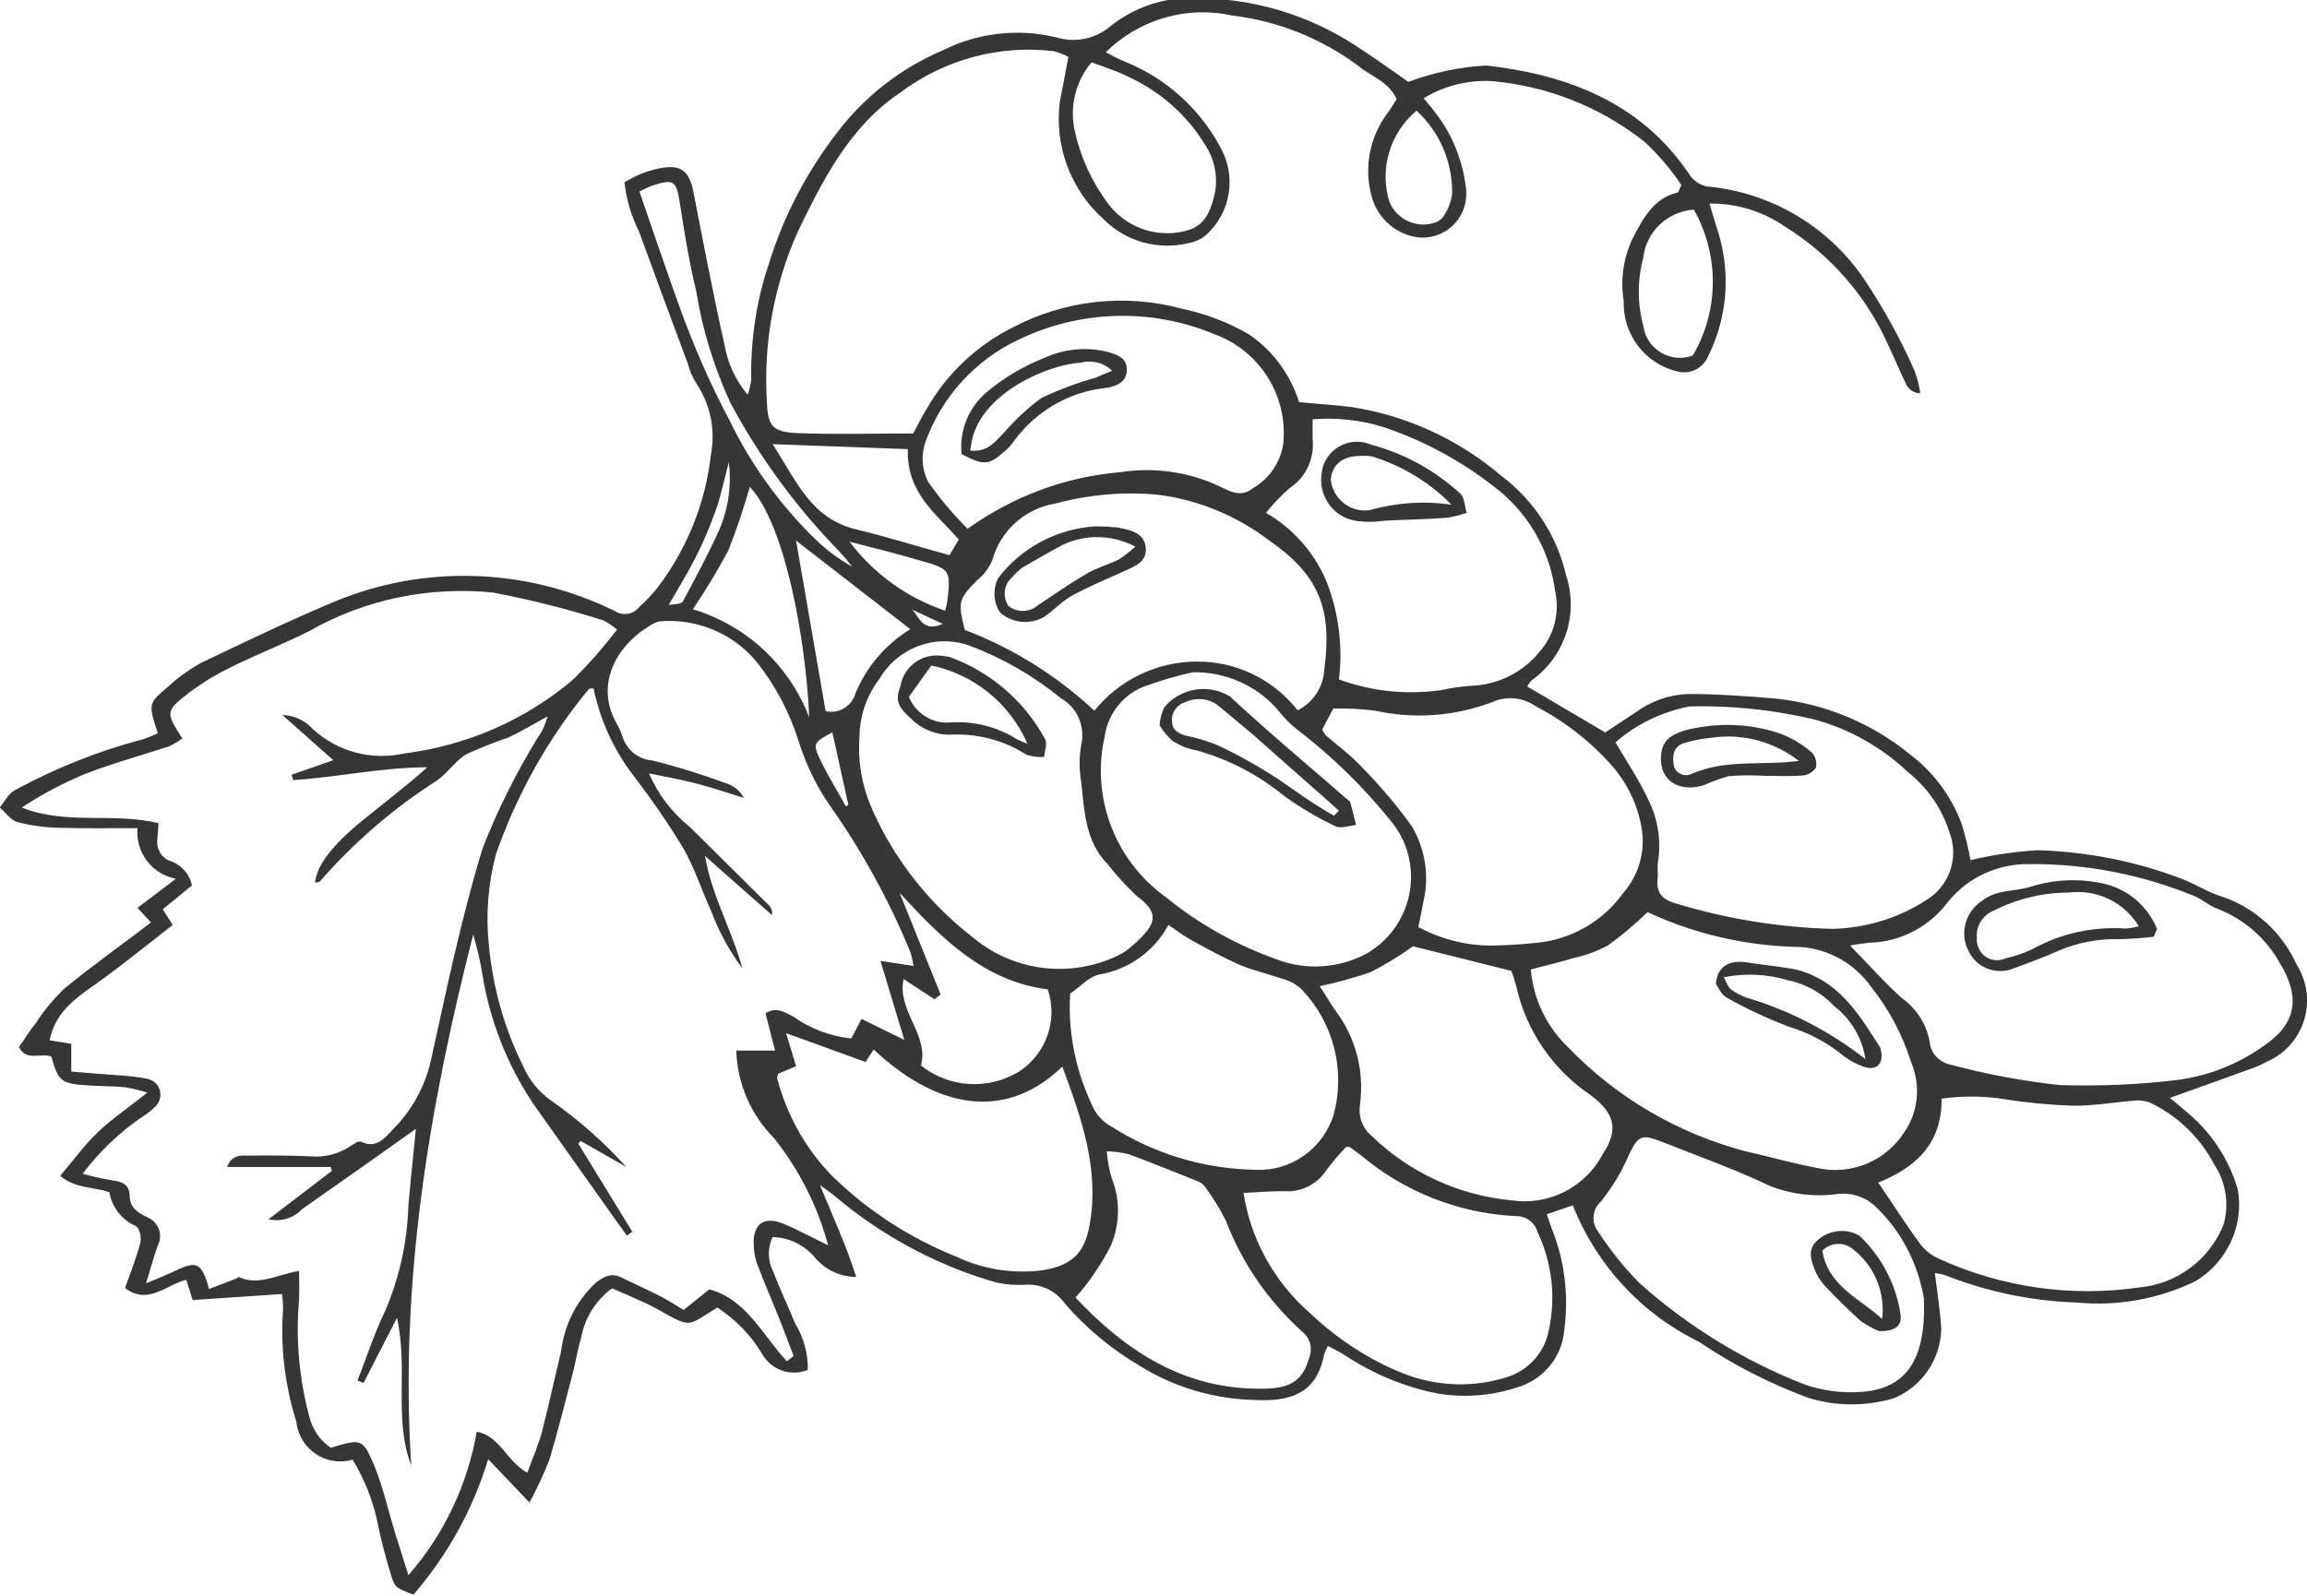 <svg xmlns="http://www.w3.org/2000/svg" width="648.061" height="448.413" viewBox="0 0 648.061 448.413">
<style type="text/css">
	.st0{fill:#363636;}
</style>
<g id="Group_19" transform="translate(-4103.077 -3070)">
	<path id="Path_208" class="st0" d="M4304.6,3437.4c5.1,3.4,9.5,7.8,12.6,13.1c2.6,4.5,8.1,6.4,12.8,4.4c0.1-4.6-1.2-9.2-3.6-13.1
		c-2-4.9-4.3-9.7-6.2-14.7c-1.5-3-1.5-6.5-0.1-9.5c4.7,0.1,9.1,2.3,12.1,6c2.9,3.3,7,5.2,11.4,5.2c-2.8-8.8-6.4-16.6-10.2-25.8
		c2.1,1.5,3.3,2.3,4.3,3.2c12.6,10.6,27.3,18.7,43,23.5c3.3,1.1,6.8,1.5,10.3,1.3c4.5-0.3,8.7,1.7,11.3,5.4
		c5.9,6.8,13,12.7,20.8,17.3c9.9,6.2,21.3,9.5,33,9.7c11.5,0.5,17.1-3.3,19-13c0.3-0.8,0.6-1.5,1-2.2c1.7,0.9,3.4,1.7,4.9,2.7
		c7.9,5.2,16.8,8.9,26.1,10.7c7.4,1.2,14.9,0.6,22-1.7c7.4-2.1,12.8-8.5,13.4-16.2c1.3-9.7,0.1-19.6-3.6-28.7
		c-0.4-1-0.7-2.1-1.3-3.8l7.3-2.5c6.6,16.7,19.2,30.4,35.4,38.3c9.6,6.5,20,11.8,30.8,15.8c7.8,2.4,16.1,2.4,24,0.1
		c7.9-3.3,13.1-10.9,13.3-19.5c-0.3-5.1-1.1-10.1-1.8-15.7c1.2,0.2,2.3,0.4,3.4,0.8c11.7,4.6,24.1,7.1,36.6,7.5
		c11.4,1.1,22.9-1,33.2-6c8.9-5.3,13.7-15.6,11.9-25.8c-2.5-8.5-7.5-16.1-14.3-21.7c-1.7-1.5-3.4-2.9-4.8-4c8.1-2.9,16-5.7,23.9-8.6
		c1.1-0.4,2.1-0.9,3.2-1.5c9.5-4,14-15,10-24.5c-0.4-1.1-1-2.1-1.6-3.1c-4.1-9-11.8-15.9-21.2-19c-3.7-1.1-7.1-3.4-10.8-4.8
		c-13-5-26.8-7.7-40.7-8.1c-6.3,0.4-12.6,1.3-18.8,2.8c-0.6-3.4-1.4-6.7-2.4-10c-2.9-7.9-8-14.8-14.8-19.9
		c-10.7-8.7-23.7-14-37.3-15.5c-8.3-0.7-16.5-1.3-24.8-1.3c-5.3,0.2-10.5,2-14.8,5.2c-2.9,1.9-5.8,3.8-8.5,5.6l-21.9-12.9
		c0.3-0.6,0.7-1.2,1.2-1.7c9.4-6.7,13.3-18.7,9.7-29.6c-2.6-11.2-9.1-21.1-18.3-28c-11.9-10.1-26.4-16.8-41.8-19.2
		c-4.8-0.6-9.7-0.9-14.9-1.4c-2.4-7.7-7.3-14.4-14-19c-5.8-3.4-12.1-5.8-18.7-7.2c-16.1-4.4-33.2-2.5-47.9,5.3
		c-10,5-18.3,12.9-23.9,22.6c-1.6,2.6-2.9,5.3-3.9,7.1c-11.1,0-21.8,0.3-32.4-0.1c-7.2-0.3-8.5-2-8.7-9c-1-16.3,2-32.5,8.6-47.4
		c7.1-14.7,14.6-29.7,28.9-39.3c12.4-9.3,27.9-13.5,43.2-11.6c1.4,0.4,2.7,0.9,4,1.6c-0.8,4.4-1.6,8.5-2.4,12.5
		c-1.6,12.4,3,24.9,12.4,33.2c6.2,6.2,15.3,8.7,23.8,6.6c1.8-0.3,3.5-1.1,4.9-2.3c7-6.3,8.6-16.6,3.9-24.8
		c-5.9-10.9-15.4-19.4-27-24c-1.7-0.7-3.4-1.6-5.1-2.5c9.4-9.3,22.8-13.2,35.7-10.3c12.7,1.5,24.8,6.4,35.1,14
		c3.6,3.1,8.7,4.4,10.9,9.5c-1,1.5-1.9,3.1-3,4.5c-4.9,6.9-6.3,15.8-3.7,23.8c1.9,5.6,6.8,9.7,12.7,10.5c6.7,0.7,12.8-4.1,13.5-10.9
		c0.1-1.2,0.1-2.4-0.1-3.6c-1-7.6-4-14.9-8.8-20.9c-0.8-1.1-1.7-2.1-3-3.7c5.8-3.5,12.5-5.2,19.3-4.8c15.6,1.4,30.4,7.3,42.7,17
		c3.9,3.6,7.4,7.7,10.4,12.2c-0.7,1.4-0.8,2-1.1,2.1c-6.9,1.7-9.7,7.4-12.6,12.9c-2.6,5.5-3.5,11.6-2.5,17.6
		c-0.3,9.4,6,17.7,15.2,19.8c3.6,0.9,7.2-1,8.6-4.5c5.4-10.9,6.3-23.5,2.6-35.1c-0.8-2.3-1.4-4.7-2.3-7.6c7.7-0.1,15.1,2.2,21.4,6.6
		c12.5,7.8,22.4,19.1,28.5,32.5c1.9,4,3.6,8.1,5.5,12c0.8,1.3,2.2,2.2,3.8,2.2c-0.3-2.1-0.8-4.2-1.6-6.3c-3.9-8.9-8.6-17.4-14-25.5
		c-9.8-14.7-25.7-24.3-43.2-26.2c-2.5-0.1-4.9-1.5-6.2-3.7c-13.6-20.1-34.2-27.8-56.9-30.4c-7.5,0.4-14.9,2-21.9,4.6
		c-4.3-3-9.7-6.9-15.3-10.5c-14.9-9.6-32.6-14.1-50.3-12.8c-7,0.9-13.5,3.8-18.9,8.3c-4.1,3.1-9.5,4-14.4,2.5
		c-10.7-2.6-22-1.3-31.8,3.6c-11.8,5-22.1,13-29.8,23.2c-8.5,11-15,23.4-19.1,36.7c-3.6,10.6-5.2,21.7-5,32.8
		c-0.2,1.4-0.5,2.8-1,4.1c-3.4-4-5.6-8.9-6.5-14c-3.2-14.2-5.9-28.5-8.7-42.8c-1.2-6.2-3.6-8-9.6-6.8c-1.8,0.4-3.6,0.9-5.3,1.6
		c-1.5,0.6-2.9,1.4-4.5,2.3c0.5,4.8,1.9,9.5,4.1,13.9c4.5,12.4,9.1,24.7,13.7,37.1c0.5,2,1.4,4,2.5,5.7c3.8,5.8,5.3,12.8,4,19.7
		c-1.5,13.6-6.7,26.6-15,37.5c-1.6,2-3.3,3.8-5.2,5.5c-1.6,2.1-4.6,2.5-6.8,1.1c-24.7-12.2-53.5-13.2-78.9-2.6
		c-12.6,5.3-24.9,11.2-37.2,17.1c-3.3,1.8-6.3,3.9-9,6.4c-6.1,5.1-6,5.1-3.3,13.4c-1.3,0.7-2.7,1.2-4.1,1.7
		c-12.5,3.3-24.6,8.1-36,14.3c-1.8,0.9-2.9,3.2-4.3,4.9c1.7,1.4,3.1,3.6,5,4.1c3.8,1,7.7,1.5,11.7,1.6c7.2,0.2,14.3,0.1,22,0.1
		c-0.6,6.8,4.1,13,10.8,14.2l-10.8,8.2l3.8,4.1c-8.4,6.4-16.7,12.3-24.5,18.7c-2.9,2.9-5.6,6-7.8,9.5c-1.7,2.1-3.1,4.4-4.8,6.8
		c2,4.2,6.2,1.5,9.1,2.7c2,7,2.7,7.6,10.4,8.1c3.5,0.2,7,0.2,10.4,0.5c2.1,0.4,4.2,0.9,6.2,1.5c-5.3,4.2-9.9,7.3-13.8,11
		c-3.8,3.6-7,8-10.7,12.4c4.2,3.6,9.1,3,13.8,4.6c0.7,4.2,3.5,7.8,7.4,9.5c1,0.4,1.7,3.2,1.3,4.7c-1.1,4.2-2.7,8.3-4.3,12.7
		c6.3,4.9,11.2-0.7,17.2-2.3l1.8,5.7l25.1-1.7c0.2,1.4,0.3,2.8,0.3,4.2c-0.8,10.7,0.5,21.4,3.7,31.6c0.7,6.8,6.7,11.8,13.5,11.2
		c0.8-0.1,1.6-0.2,2.3-0.5c3.3,5.4,5.7,11.4,7,17.6c1,5,2.3,9.9,3.8,14.8c1.1,3.6,1.3,3.6,6.3,5.6c9.6-11.1,16.8-24.1,21-38.1
		l11.6,12.2c2.1-3.9,4-7.9,5.6-12c2.4-8,4.4-16.1,6.5-24.1c0.9-3.4,1.4-6.8,2.4-10.1c1-5.6,4.1-10.6,8.7-14
		c3.8,1.7,8.1,3.4,12.1,5.5C4297.7,3443.4,4295.7,3442.8,4304.6,3437.4z M4196,3476.8c-3-2-5.1-5.1-6-8.6c-2.9-10.8-3.9-22-2.9-33.1
		c0.1-2.4,0-4.8,0-8c-6.3,1.1-11.5,4.3-17,1.7c-0.1,0-0.3,0.3-0.5,0.4c-2.6,1-5.2,2-7.8,3c-2-7.4-3.5-8-9.3-5.2
		c-2.3,1.1-4.8,2.1-8.4,3.6c1.4-4.5,2.2-7.6,3.3-10.6c1.5-2.9,0.3-6.4-2.6-7.8c-0.2-0.1-0.4-0.2-0.6-0.3c-2.7-1.3-4.7-2.7-4.7-6.1
		c-0.1-2.8-2-3.8-4.7-4.1c-2.9-0.5-5.7-1.1-8.5-1.9c4.7-6.2,10.4-11.7,16.9-16.1c1.2-0.7,2.3-1.6,3.3-2.6c1.9-1.6,2.2-4.5,0.6-6.4
		c-0.7-0.9-1.7-1.4-2.8-1.6c-4.5-0.9-9.2-1-13.8-1.4c-2.4-0.2-4.8-0.4-7.4-0.6v-7.8l-6.1-1c1.8-8.8,8.6-12.6,14.8-17.1
		c6.7-4.9,13.1-10.1,19.8-15.3l-2.8-4.4l8.2-6.7c-0.7-3.3-3.1-5.9-6.2-6.9c-2.5-1-3.9-3.5-3.5-6.2c0.1-1.3,0.2-2.7,0.3-4.4
		c-12.8-3.1-26,0.6-38.4-4.4c5.6-3.7,11.5-6.8,17.7-9.4c7.7-3,15.8-5.2,23.7-7.8c1.3-0.6,2.6-1.4,3.7-2.2c-4.7-7.3-4.8-7.7,1.8-12.8
		c3.9-2.9,8-5.4,12.4-7.5c7.1-3.5,14.4-6.3,21.5-9.9c15.6-8.9,33.7-12.6,51.6-10.8c10.4,2,20.8,4.6,30.9,7.8
		c1.4,0.7,2.7,1.6,3.9,2.6c-3.8,5-8,9.8-12.5,14.2c-13.4,11.3-29.8,18.4-47.2,20.6c-9.2,2.1-18.9-0.5-25.8-6.9
		c-2.2-2.4-5.2-3.8-8.5-3.9l14.3,12.7l-11.7,4.1l0.4,1.5c12.6-0.8,25-3.6,37.7-3.6c-5.9,5.3-12,9.9-17.9,14.7
		c-9,7.3-13.2,13-13.6,17.7c0.4-0.1,1-0.1,1.3-0.3c9.6-11,20.7-20.6,33.1-28.5c2.9-2.1,5.1-5.5,8.1-7.3c3.8-1.7,7.7-3.3,11.6-4.6
		c3.8-1.7,7.5-4,11.2-6c-0.6,2.2-1.5,4.2-2.8,6c-6,9.8-11.2,20.2-15.4,30.9c-6,19.5-10.1,39.5-14.5,59.4
		c-1.6,7.5-5.4,14.4-10.8,19.8c-2.2,2.3-4.6,5.5-8.9,3.4c-0.6-0.3-2.1,0.6-2.9,1.2c-3.3,2.2-7.2,3.3-11.2,2.9
		c-5.8-0.2-11.6-0.3-17.4-0.2c-2.1,0-4.8-0.4-6.1,3.2h29.1l0.3,1.1l-17.8,13.6c3.5,0.8,7.1-0.3,9.5-2.9
		c10.6-7.4,21.1-14.8,31.9-22.5c-0.7,7.4-1.5,14.4-2.1,21.5c-0.3,10.2-2.5,20.2-6.5,29.6c-3.1,6.3-5.2,13.1-7.8,19.6l1.7,0.7
		l9.4-18.3c3.2,14.6-1,28.4,4,41.5c-3.3-50.9,4.9-100.3,17.4-149.2c1.1,3.7,2,7.5,2.6,11.3c2.1,12.9,6.9,25.1,14.1,36
		c7,9.8,13.9,19.7,20.9,29.5c1.8,2.6,3.7,5.2,5.6,7.8l1.5-1.1l-15.2-24.8l0.7-0.7l12.8,7.3c-6.2-6.9-13.2-13.1-20.9-18.5
		c-3.6-2.5-6.4-5.9-8.1-9.9c-5.3-10.6-8.5-22.2-9.6-34c-0.9-8.5-0.2-17.2,2-25.5c5.9-16.9,14.7-32.6,26.1-46.4
		c0.2-0.2,0.8-0.1,1.3-0.2c1.9,9.1,5.8,17.6,11.5,24.9c4.9,6.4,9.5,13.1,13.7,20c3.2,5.6,5.2,11.9,7.9,17.8c2.1,5.7,5.1,11.1,8.7,16
		c-2.7-10.4-8.4-19.7-10.5-31.6l18.8,16.6c0.2-1-0.1-2-0.8-2.7c-7.4-7.3-14.8-14.7-22.2-22c-5-4-9-9.2-11.5-15.1
		c5.3,1.1,9.8,1.9,14.2,3.1c4.2,1.1,8.2,2.5,12.4,3.8c-0.9-1.8-2.5-3.2-4.4-3.9c-7-2.6-14-4.8-21.2-6.6c-4-0.3-7.3-3-8.5-6.8
		c-0.4-1.3-1-2.6-1.7-3.8c-5.8-10.3-0.6-21.3,9.6-27.4c0.8-0.5,1.6-0.9,2.5-1.1c10.3-0.9,20.4,3.2,27.1,11.1
		c5.4,6.7,9.4,14.3,12,22.5c2,6.4,4.9,12.5,8.7,18c9.1,12.9,16.7,26.7,22.7,41.3c0.4,1.3,0.7,2.6,0.9,3.9l-9.3-1.4l6.7,22.2l-12-5.9
		l-2.9,5.5c-5.8-0.6-11.4-2.7-16.2-6.1c-2.5-1.3-4.8-2.9-7.9-1l2.7,10.5h-10.9c0.3,9.3,4.1,18.1,10.7,24.7c7,8.9,12.2,19.1,15.1,30
		c-4.6-2.2-8.7-4.5-13-6.2c-5.1-2-8.1,0.4-7.9,5.8c0,1.9,0.3,3.7,0.9,5.5c1.9,5,4,9.9,6,14.8c1.5,3.7,2.8,7.4,4.3,11.2l-1.9,1.5
		c-6.8-7.3-11.4-17.5-21.8-20.2l-7.2,5.8c-2.2-1.4-4-2.5-5.8-3.5c-3.9-2-7.9-3.8-11.8-5.7c-2.7-1.3-4.6-0.3-6.9,1.4
		c-5.5,5-9,11.9-9.9,19.4c-1.8,7.4-3.4,14.9-5.3,22.3c-1,3.9-2.7,7.7-4.2,11.8c-5.9-3.2-7.6-10.3-14.2-11.5
		c-2.6,14.9-9.2,28.9-19.2,40.3c-1.5-4.8-2.6-8.2-3.7-11.7c-1.9-6.2-3.3-12.6-5.7-18.6C4205,3474.1,4204.7,3474.2,4196,3476.8
		L4196,3476.8z M4622.8,3335.7c1.8-0.4,3.6-0.6,5.4-0.8c8.7-0.2,16.9-4.5,22.1-11.5c5.6-6.9,14.1-10.8,23.1-10.6
		c15.6-0.1,31,2.9,45.4,8.7c2.6,0.9,4.7,3,7.3,3.9c7.4,2.9,13.6,8.3,17.4,15.2c5.9,9.6,4.7,17.2-4.7,23.4c-7,5-15.1,8.2-23.7,9.4
		c-11.1,1.4-22.2,1.8-33.3,1.5c-10.3-1.1-20.5-3-30.6-5.7c-3.3-0.6-5.9-3.3-6.1-6.7c-0.9-4.8-3.7-9.1-7.7-12
		C4632.5,3346.2,4628.2,3341.2,4622.8,3335.7L4622.8,3335.7z M4565.9,3326.3c13.5,6.3,28.2,9.6,43.1,9.8c7.9,0.6,15.1,4.7,19.7,11.2
		c5,6.3,8.8,13.4,11.2,21.1c2.8,6.5,2.1,14.1-2,19.9c-5.2,8-14.9,12-24.3,9.9c-6.8-1.3-13.5-3.2-20.2-4.7c-18.9-5-36.1-15-49.7-29.1
		c-6.1-5.8-9.9-13.6-10.6-22c4.1-1.1,8.1-2,12-3.2c3.3-0.7,6.6-1.9,9.6-3.5C4558.6,3332.9,4562.4,3329.7,4565.9,3326.3
		L4565.9,3326.3z M4438.1,3258.9c9.5-0.2,18.7,4,24.6,11.4c1.3,1.6,2.8,3.1,4.4,4.4c10.1,7.7,19.2,16.6,27.1,26.5
		c8.4,10.7,6.5,26.2-4.2,34.7c-1.1,0.8-2.2,1.6-3.3,2.2c-7.7,4-16.8,4.6-24.9,1.5c-11.3-4-21.9-9.9-31.2-17.5
		c-14.3-10.2-21.1-28.1-17.2-45.2c0.9-6.5,5.4-12,11.6-14.2C4429.3,3261.2,4433.6,3259.9,4438.1,3258.9L4438.1,3258.9z
		 M4344.5,3277.5c0-6,1.9-11.9,5.6-16.7c5.1-8.8,15.7-12.8,25.3-9.4c9.3,3.5,18,8.5,25.7,14.8c4.6,2.6,6.9,7.9,5.7,13.1
		c-0.6,3.4-0.6,6.9,0,10.4c0.9,8.2,1.1,16.7,7.5,23.2c2.4,3.1,5.1,6,7.9,8.7c6.7,5,6.1,7.9-1.1,14.2c-1.2,1.1-2.5,2-4,2.7
		c-13.3,6.4-29.2,4.5-40.6-5c-12.2-9.4-21.9-21.6-28.2-35.6C4345.4,3291.5,4344,3284.5,4344.5,3277.5L4344.5,3277.5z M4648.5,3378.7
		c5.9-0.8,12-0.8,17.9,0.2c6.4,1,12.8,1.6,19.3,1.8c6,0,12-1.1,17.9-1.5c1.6,0,3.2,0.4,4.6,1.2c7.3,3.8,13.2,9.7,17,17
		c3.2,4.9,4.1,11,2.5,16.7c-4,10-13.3,16.8-24,17.7c-19,2.7-38.3-0.1-55.7-8c-2.1-0.9-4-2.3-5.4-4.1c-4.2-5.7-8-11.7-11.9-17.4
		C4640.5,3398.3,4648.6,3392,4648.5,3378.7L4648.5,3378.7z M4501.5,3330.5c0.6-3,1.1-5.2,1.5-7.5c1.6-7.1,0.4-14.5-3.3-20.8
		c-4.3-6-9.1-11.6-14.3-16.9c-3-3.2-6.6-5.8-9.9-8.7c-0.4-0.5-0.7-1-1-1.6l3.1-5.9c3.9-0.1,7.9,0.1,11.8,0.6
		c10.9,2.4,22.3,1.6,32.8-2.4c4-1.8,8.6-1.4,12.2,1.1c8.2,4.3,15.6,10,21.7,17c4.2,4.9,7,10.8,8.1,17.1c1.2,6.7-0.8,13.5-5.2,18.5
		c-5.3,7.4-13.4,12.3-22.4,13.7c-4.8,0.6-9.7,0.9-14.5,1C4514.9,3335.7,4507.9,3333.9,4501.5,3330.5L4501.5,3330.5z M4556.9,3278.6
		c5.9-5.2,13.1-8.6,20.8-10.1c11.6-0.3,23.1,0.9,34.4,3.5c10.1,2.6,19.4,7.8,27,15c5.5,4.4,9.5,10.2,11.6,16.9
		c2.8,7.2-0.1,15.3-6.8,19.2c-7.8,5-16.9,7.7-26.2,7.9c-14.8-0.4-29.5-2.8-43.7-7.1c-3.5-0.9-5.8-2.8-5.3-6.8
		c0.2-1.6-0.1-3.3,0.1-4.8c1-6,0-12.2-2.7-17.6C4563.6,3289.3,4560.3,3284.4,4556.9,3278.6L4556.9,3278.6z M4643.5,3434.7
		c0.8,17.8-5.4,25.6-17.5,26.4c-5.5,0.4-11.1-0.3-16.3-2.2c-16.8-6.6-32.4-16.2-45.9-28.2c-4.4-4.4-8.3-9.3-11.7-14.5
		c-2.1-2.6-1.8-6.4,0.7-8.6c3.2-4,5.8-8.3,7.8-13c2.6-5.4,3.5-6,9-3.9c10.3,4.1,20.8,7.8,30.8,12.6c6,2.3,12.4,3.1,18.8,2.2
		c3.9-0.5,7.8,0.8,10.6,3.4C4637,3415.7,4641.8,3424.8,4643.5,3434.7z M4431.3,3329.9c2.4,1.6,4.3,3.1,6.5,4.3
		c4.4,2.4,8.9,4.9,13.5,6.9c3.8,1.6,7.9,2.5,11.9,3.9c2,0.5,3.9,1.5,5.4,2.9c9.1,9.4,12.5,22.8,9.1,35.4c-3,9.4-11.8,15.8-21.7,15.4
		c-14.5-0.2-28.6-4.4-40.8-12.2c-2-1.1-3.7-2.8-4.8-4.8c-5-10.1-7.4-21.3-6.7-32.5c2.8-1.9,5.3-4.8,8.3-5.4
		C4420.2,3342.4,4427.3,3337.3,4431.3,3329.9L4431.3,3329.9z M4527.6,3342.8c0.6,1.4,1,2.9,1.4,4.3c2.8,12.6,10.4,23.6,21,30.7
		c6.6,5,7.9,9.5,3.3,16.5c-4.9,9.3-15.1,14.5-25.5,13c-14.9-1.4-28.8-7.8-39.5-18.2c-2.5-2.1-3.7-5.4-3.2-8.6
		c1.3-9.5-1.2-19.1-7-26.7c-1.5-2.2-2.8-4.4-4.3-6.7c4.8-1,9.5-2.3,14.2-3.9c4.2-2.1,8.2-4.6,12-7.3L4527.6,3342.8z M4481.2,3392.3
		c0.5,0,0.8-0.1,1,0c1.1,0.8,2.2,1.6,3.3,2.4c12.1,10.2,27.3,16.2,43.2,17c2.9-0.1,5.5,1.7,6.3,4.5c4.1,8.7,5.2,18.5,3.1,27.8
		c-1.1,5.8-5.3,10.6-10.9,12.7c-9.8,3.3-20.4,3-30-0.8c-9.7-3.9-18.5-9.7-26.1-16.9c-10-8.7-16.7-20.7-18.7-33.8
		c4.1-0.2,7.7-0.5,11.3-0.5c4.7,0.4,9.3-1.8,11.9-5.8C4477.3,3396.6,4479.2,3394.4,4481.2,3392.3L4481.2,3392.3z M4401.5,3369.7
		c5.5,14.8,10.4,28.9,7.7,44.3c-1.5,8.8-5.7,12-14.6,13.1c-7.9,0.7-15.8-0.6-22.9-4c-13.2-5.3-25.2-13.1-35.3-23.1
		c-7.2-7.6-12.4-16.9-15-27c-0.1-0.4,0.2-0.9,0.3-1.3l5-2.1l-2.8-9.3l22.3,8.1l2.3-3.5C4368.5,3383.6,4387.3,3383.5,4401.5,3369.7z
		 M4374.1,3247c-2-7.9-1.7-8.7,3.4-13.9c2-1.6,3.5-3.6,4.4-5.9c2.3-8.2,9.2-14.3,17.6-15.7c9.3-2.5,19-3.4,28.7-2.5
		c11.5,1.4,22.5,6,31.7,13.1c14.3,9.9,17.3,19.8,15.2,35.9c-0.2,4.9-3.1,9.4-7.5,11.6c-6.8-8.7-17.3-13.8-28.3-13.7
		c-11.2,0-21.8,5.1-28.8,13.8C4399.9,3259.8,4387.5,3252.1,4374.1,3247L4374.1,3247z M4458.7,3214.1c2-2.5,4.3-4.9,6.7-7
		c4.6-3,7-8.4,6.4-13.8c0-1.8,0-3.7,0-5.5c6.7-0.5,13.5,0.2,19.9,2.2c11,3.7,21.3,9.2,30.5,16.3c9.7,7.1,16.1,17.8,17.7,29.6
		c1.4,6.1-0.2,12.6-4.4,17.3c-4.7,5.8-11.8,9.3-19.3,9.5c-2.7,0.2-5.5,0.6-8.2,1.2c-9.7,1.4-19.6,0.4-28.8-3c1.1-8.9,0-18-3.1-26.5
		C4472.9,3226,4466.7,3218.7,4458.7,3214.1z M4374.9,3218.6c-4.1-4.1-7.9-8.6-11.2-13.4c-1.6-3.3-1.9-7.1-0.8-10.6
		c4.5-12.8,13.9-23.3,26.2-29.1c17.3-8.4,37.4-9,55.1-1.6c12.9,4.7,20.9,17.6,19.3,31.2c-0.9,5.1-4,9.5-8.5,12.1
		c-3.5,2.8-6.6,0.7-9.7-0.7c-8.6-4-18.3-5.3-27.7-3.8C4402.3,3204,4387.5,3209.5,4374.9,3218.6L4374.9,3218.6z M4405.2,3434.6
		c3.9-4.4,7.2-9.3,9.9-14.5c2.6-6.1,2.7-12.9,0.3-19c-0.8-2.5-1.2-5-1.4-7.6c2.1,0.1,4.1,0.3,6.1,0.8c6.5,2.4,12.9,5,19.4,7.6
		c0.8,0.3,1.6,0.9,2.1,1.6c2.2,3,4.1,6.1,5.8,9.4c4.5,11.9,11.9,22.6,21.4,31.2c2.3,1.8,3.1,4.8,2,7.5c-1.7,6.1-5,8.5-12.5,8.6
		C4435.8,3460.7,4419.2,3449.5,4405.2,3434.6z M4409.7,3087.5c4,1.5,7.3,2.5,10.4,4.1c8.9,4.1,16.4,10.7,21.5,19.1
		c2.6,3.9,3.6,8.7,2.8,13.3c-1,4.3-2.2,8.7-7,10.5c-8.2,2.7-17.2,0-22.6-6.7c-4.7-6.1-8-13.1-9.7-20.5
		C4403.4,3100.3,4405.1,3093,4409.7,3087.5L4409.7,3087.5z M4365.6,3350.8l1.7-1.4l-11.5-28.5c11.9,12.9,23.7,24.8,41.6,27.1
		c2.9,8.6-0.4,18-7.9,23c-8.7,5.4-19.8,4.7-27.7-1.6c2.3-8.7-6.8-15.3-4.9-24.3L4365.6,3350.8z M4358.1,3196.2
		c-0.4,12.4,8,18.1,14.3,25.4l-2.6,4.4c-9.1-2.5-17.7-5.2-26.4-7.3c-12.7-3.1-16.8-14-23.3-23.9L4358.1,3196.2z M4330.4,3271.6
		c-5.6-14.7-17.7-25.9-32.7-30.4c3.6-5.3,7-10.9,10-16.6c2.3-5.8,4.3-11.8,6-17.8C4323.5,3217.2,4329.4,3249,4330.4,3271.6
		L4330.4,3271.6z M4358.8,3246.8c-6.9,4.2-12.3,10.5-15.4,18c-1,3.6-4.7,5.9-8.4,5l-8.3-47.9L4358.8,3246.8z M4578.9,3128.9
		c7.2,12.8,7.1,28.4-0.3,41c-5.4,2-11.4-0.8-13.4-6.2c-0.2-0.7-0.4-1.4-0.5-2.1c-1.7-6.3-1.7-12.9,0-19.2
		C4565.5,3135.1,4571.5,3129.4,4578.9,3128.9L4578.9,3128.9z M4282.7,3123.8c1.8-0.8,2.6-1.3,3.5-1.6c6.3-2.1,6.9-1.4,7.9,5.2
		c1.3,8.2,2.6,16.5,4.6,24.6c1.7,10.8,5,21.2,9.5,31.1c8.2,15.3,18.5,29.4,30.6,41.8c1.3,1.4,2.5,2.8,3.6,4.3
		c-3.7-2.1-7.1-4.6-10.2-7.6c-10-9.7-18.2-21.1-24.3-33.7c-3.9-7.4-7.4-14.9-10.5-22.7c-3.6-8.8-6.5-17.8-9.7-26.8
		C4286.1,3133.8,4284.5,3129,4282.7,3123.8L4282.7,3123.8z M4501,3101.1c6.5,6,10.1,14.4,10,23.2c-0.2,2.1-0.9,4-2,5.8
		c-0.5,1-1.3,1.8-2.4,2.3c-5.2,2-11-0.5-13.2-5.6C4490.5,3117.5,4493.5,3107.4,4501,3101.1z M4341.7,3222.2
		c7.3,1.9,13.8,3.5,20.2,5.4c8.1,2.3,8.3,2.7,7.3,11.2c-0.1,0.8-0.3,1.6-0.6,2.8C4357.9,3238,4348.5,3231.2,4341.7,3222.2
		L4341.7,3222.2z M4290.9,3240c2.8-4.8,5.3-8.9,7.5-13.2c2.2-4.3,4.1-8.8,5.7-13.3c1.5-4.2,2.4-8.7,3.7-13.6
		c0.8,6.4-0.1,12.9-2.6,18.8c-3.1,6.9-6.7,13.6-10.3,20.3C4294.5,3239.8,4292.6,3239.7,4290.9,3240L4290.9,3240z M4341.4,3296.2
		l-0.7,0.4c-2.5-4.6-5.3-9-7.5-13.7c-1.8-4-1.4-4.4,3.7-7.1L4341.4,3296.2z M4367.9,3245.3c-5.6,2.5-6.5-1.9-8.6-4L4367.9,3245.3z"
		/>
	<path id="Path_209" class="st0" d="M4709,3331c-2.7-6.6-8.5-11.4-15.4-12.8c-6.6-1.4-13.4-1.1-19.9,0.9c-4.5,1.5-9.5,0.7-13.7,3.9
		c-4.9,3.1-6.6,9.5-3.8,14.5c2.4,4.7,8,6.6,12.8,4.5c4.1-1.5,8.2-3,12.2-4.8c5.5-2.4,11.5-3.5,17.5-3.3c3.1-0.1,6.3-0.3,9.4-0.7
		L4709,3331z M4703.9,3330.3c-1.2,0.3-2.4,0.5-3.7,0.6c-9-0.6-18.1,1.3-26,5.7c-2.5,1.2-5.1,2.1-7.8,2.7c-2.9,1.3-6.3,0-7.5-2.9
		c-0.4-0.9-0.6-1.9-0.5-2.9c-0.3-2.8,1.1-5.5,3.5-7c6.9-3.7,14.6-5.7,22.4-5.7C4692.1,3319.8,4699.8,3323.5,4703.9,3330.3z"/>
	<path id="Path_210" class="st0" d="M4585.1,3346.5c0.6,0.8,1.4,2.9,3,3.8c5.6,3.2,11.5,5.9,17.5,8.2c5.3,1.6,10.3,4.2,14.6,7.6
		c1.9,1.6,4.2,2.9,6.6,3.7c3.4,1.1,5.4-0.9,4.7-4.4c-0.1-0.5-0.2-0.9-0.4-1.3c-5.5-8.6-10.8-17.4-21.2-21c-1.5-0.5-3.1-0.9-4.7-1.1
		c-3.8-0.6-7.7-1-11.6-1.6C4588.8,3339.7,4585.4,3341.6,4585.1,3346.5z M4587.3,3344.6c6-1.2,12.1-0.9,17.9,0.8c5,1,9.5,3.5,13,7.2
		c4.8,3.7,8,9,8.9,15c-10-7.8-21.3-13.7-33.5-17.3c-1.5-0.6-3-1.3-4.3-2.3C4588.6,3347.5,4588.2,3346.3,4587.3,3344.6L4587.3,3344.6
		z"/>
	<path id="Path_211" class="st0" d="M4428.8,3273.8c1,1.7,2.3,3.2,3.8,4.5c2,1.2,4.1,2.1,6.4,2.5c9.2,2.5,17.7,7,25,13
		c4.5,3.2,9.2,6,14.3,8.4c1.5,0.7,3.8-0.2,5.7-0.4c-0.5-2.1-1-4.2-1.6-6.3c-0.1-0.4-0.6-0.7-1-1c-11-9.6-22.2-18.9-32.8-28.8
		c-6.1-3.7-14-2.4-18.5,3.1C4429.4,3270.4,4428.9,3272.1,4428.8,3273.8z M4479.2,3297.8l-1.4,1.4c-5.6-3.1-10.7-6.9-16-10.5
		c-5.4-3.5-11.1-6.7-16.9-9.4c-2.8-1.1-5.7-2-8.7-2.6c-2.1-0.6-3.9-1.5-3.9-4.1c-0.2-2.4,1.4-4.6,3.7-5.3c3-1.4,6.6-1.1,9.2,0.9
		c3.2,2.7,6.4,5.3,9.6,8c5.2,4.6,10.4,9.2,15.6,13.8C4473.4,3292.6,4476.3,3295.2,4479.2,3297.8z"/>
	<path id="Path_212" class="st0" d="M4367,3254.2c-5.3-0.4-10.1,3.3-11,8.6c-1.5,4.1-0.8,5.8,3.4,9.5c3.1,2.9,7.2,4.4,11.5,4.1
		c7.2-0.2,14.3,1.7,20.4,5.6c1.6,0.6,3.4,0.8,5.1,0.7c0.1-1.7,1-3.9,0.2-5.1c-5.8-10.7-15.4-18.9-26.8-23
		C4368.9,3254.4,4367.9,3254.3,4367,3254.2L4367,3254.2z M4391.7,3279c-1-0.4-2-0.8-3-1.3c-5.5-3.5-12-5.1-18.5-4.7
		c-5.1,0.5-9.9-2.5-11.8-7.2l6.3-8.8C4376.7,3259.5,4386.8,3267.7,4391.7,3279L4391.7,3279z"/>
	<path id="Path_213" class="st0" d="M4599,3288c3.5,0,7,0.2,10.4-0.1c1.5-0.1,2.9-0.9,3.8-2.2c0.3-1.5-0.1-3.2-1.2-4.3
		c-2.8-2.4-6-4.3-9.5-5.5c-8.4-2.7-17.4-2.9-26-0.7c-3.2,1-6,2.2-6.7,6.1c-1.2,7.2,4.1,11.6,11.7,9.4c2.3-1,4.7-1.9,7.1-2.6
		C4592,3287.8,4595.5,3287.8,4599,3288L4599,3288z M4608.4,3283.8c-10.1,1.4-20.3-0.6-30,3.6c-1.7,0.9-3.9,0.3-4.8-1.4
		c-0.2-0.4-0.4-0.9-0.4-1.4c-0.4-2.8,0.2-5.1,3.3-5.9c2.4-0.7,4.9-1.2,7.4-1.4C4592.6,3276,4601.4,3278.4,4608.4,3283.8
		L4608.4,3283.8z"/>
	<path id="Path_214" class="st0" d="M4630.9,3444c4.6,0.2,6.7-1.6,6-5c-1.3-8.3-5.3-15.9-11.4-21.7c-3.4-2.1-7.8-1.8-11,0.5
		c-2.9,2.1-3.5,4.3-1.8,8.6c0.6,1.7,1.6,3.3,2.8,4.7c3.3,3.5,6.8,7,10.4,10.2C4627.5,3442.3,4629.1,3443.3,4630.9,3444L4630.9,3444z
		 M4631.8,3440.6c-6.4-5.8-15.3-9.3-16.8-19.2c2.4-2.4,6.2-2.5,8.7-0.3C4629.6,3425.7,4632.7,3433.1,4631.8,3440.6L4631.8,3440.6z"
		/>
	<path id="Path_215" class="st0" d="M4410.7,3217.9c-10.8,0.7-20.7,6-27.2,14.5c-1.6,3.1-1.4,6.8,0.5,9.7c3.4,3,8.3,3.5,12.3,1.3
		c2.7-1.8,4.9-4.3,7.7-5.9c4.6-2.6,9.6-4.6,14.4-6.8c3.1-1.5,7.1-2.6,6.5-7c-0.5-4.2-4.6-4.8-8-5.5
		C4414.8,3218,4412.8,3217.9,4410.7,3217.9z M4422,3223.6c-1.4,1.3-3,2.5-4.6,3.6c-2.9,1.4-6.1,2.3-8.9,3.9c-4.8,2.8-9.3,5.9-13.9,9
		c-2.3,2-5.8,2.1-8.2,0.2c-1.8-2.6-1.3-6.1,1-8.1c0.9-1.1,1.9-2,3-2.8c3.8-2.2,7.6-4.4,11.4-6.4
		C4408.3,3220,4415.8,3220.3,4422,3223.6z"/>
	<path id="Path_216" class="st0" d="M4489.2,3216.6c0.4,0,1.8-0.2,3.2-0.3c5.7-0.3,11.4-0.4,17.1-0.8c1.9-0.3,3.8-0.8,5.6-1.4
		c-0.6-1.8-0.6-4.3-1.8-5.4c-7.2-6.6-15.8-11.3-25.2-13.8c-5-2.1-10.8,0.2-13,5.2c-0.4,0.8-0.6,1.7-0.7,2.6
		c-1.2,6.3,3,12.5,9.3,13.6c0.6,0.1,1.2,0.2,1.8,0.2C4486.4,3216.7,4487.3,3216.6,4489.2,3216.6z M4510.8,3211.8
		c-7.6-1.1-15.4-0.6-22.8,1.5c-5.2,0.9-10.1-2.7-11-7.9c0-0.2,0-0.3-0.1-0.5c0.3-4.4,3.4-6.9,8.7-6.8c1.2-0.1,2.3,0,3.4,0.3
		C4497.4,3201.1,4504.8,3205.7,4510.8,3211.8z"/>
	<path id="Path_217" class="st0" d="M4373.2,3197.6c6.2,3.2,7.6,3.2,12-0.7c1.1-0.9,2-1.9,2.8-3.1c6-8.1,15-13.5,25-14.7
		c0.5-0.1,0.9-0.1,1.4-0.2c3-0.6,5.4-2,5.2-5.4c-0.2-3-2.6-3.8-5.3-4.6c-5.9-1.5-12.2-0.9-17.7,1.6c-5.8,2.3-11.2,5.4-16,9.4
		C4375.3,3184.2,4372.5,3190.8,4373.2,3197.6z M4375.6,3196.6c0.3-1.5,0.4-2.4,0.6-3.3c3.2-13.2,21.5-20.9,30.5-21.4
		c3.1-0.8,6.5,0,8.8,2.3c-1.8,0.7-3.2,1.3-4.6,1.9c-5.3,1.5-10.4,3.4-15.4,5.8c-3.9,2.9-7.4,6.2-10.6,9.9
		C4382.5,3194.2,4380.5,3197.1,4375.6,3196.6L4375.6,3196.6z"/>
</g>
</svg>

